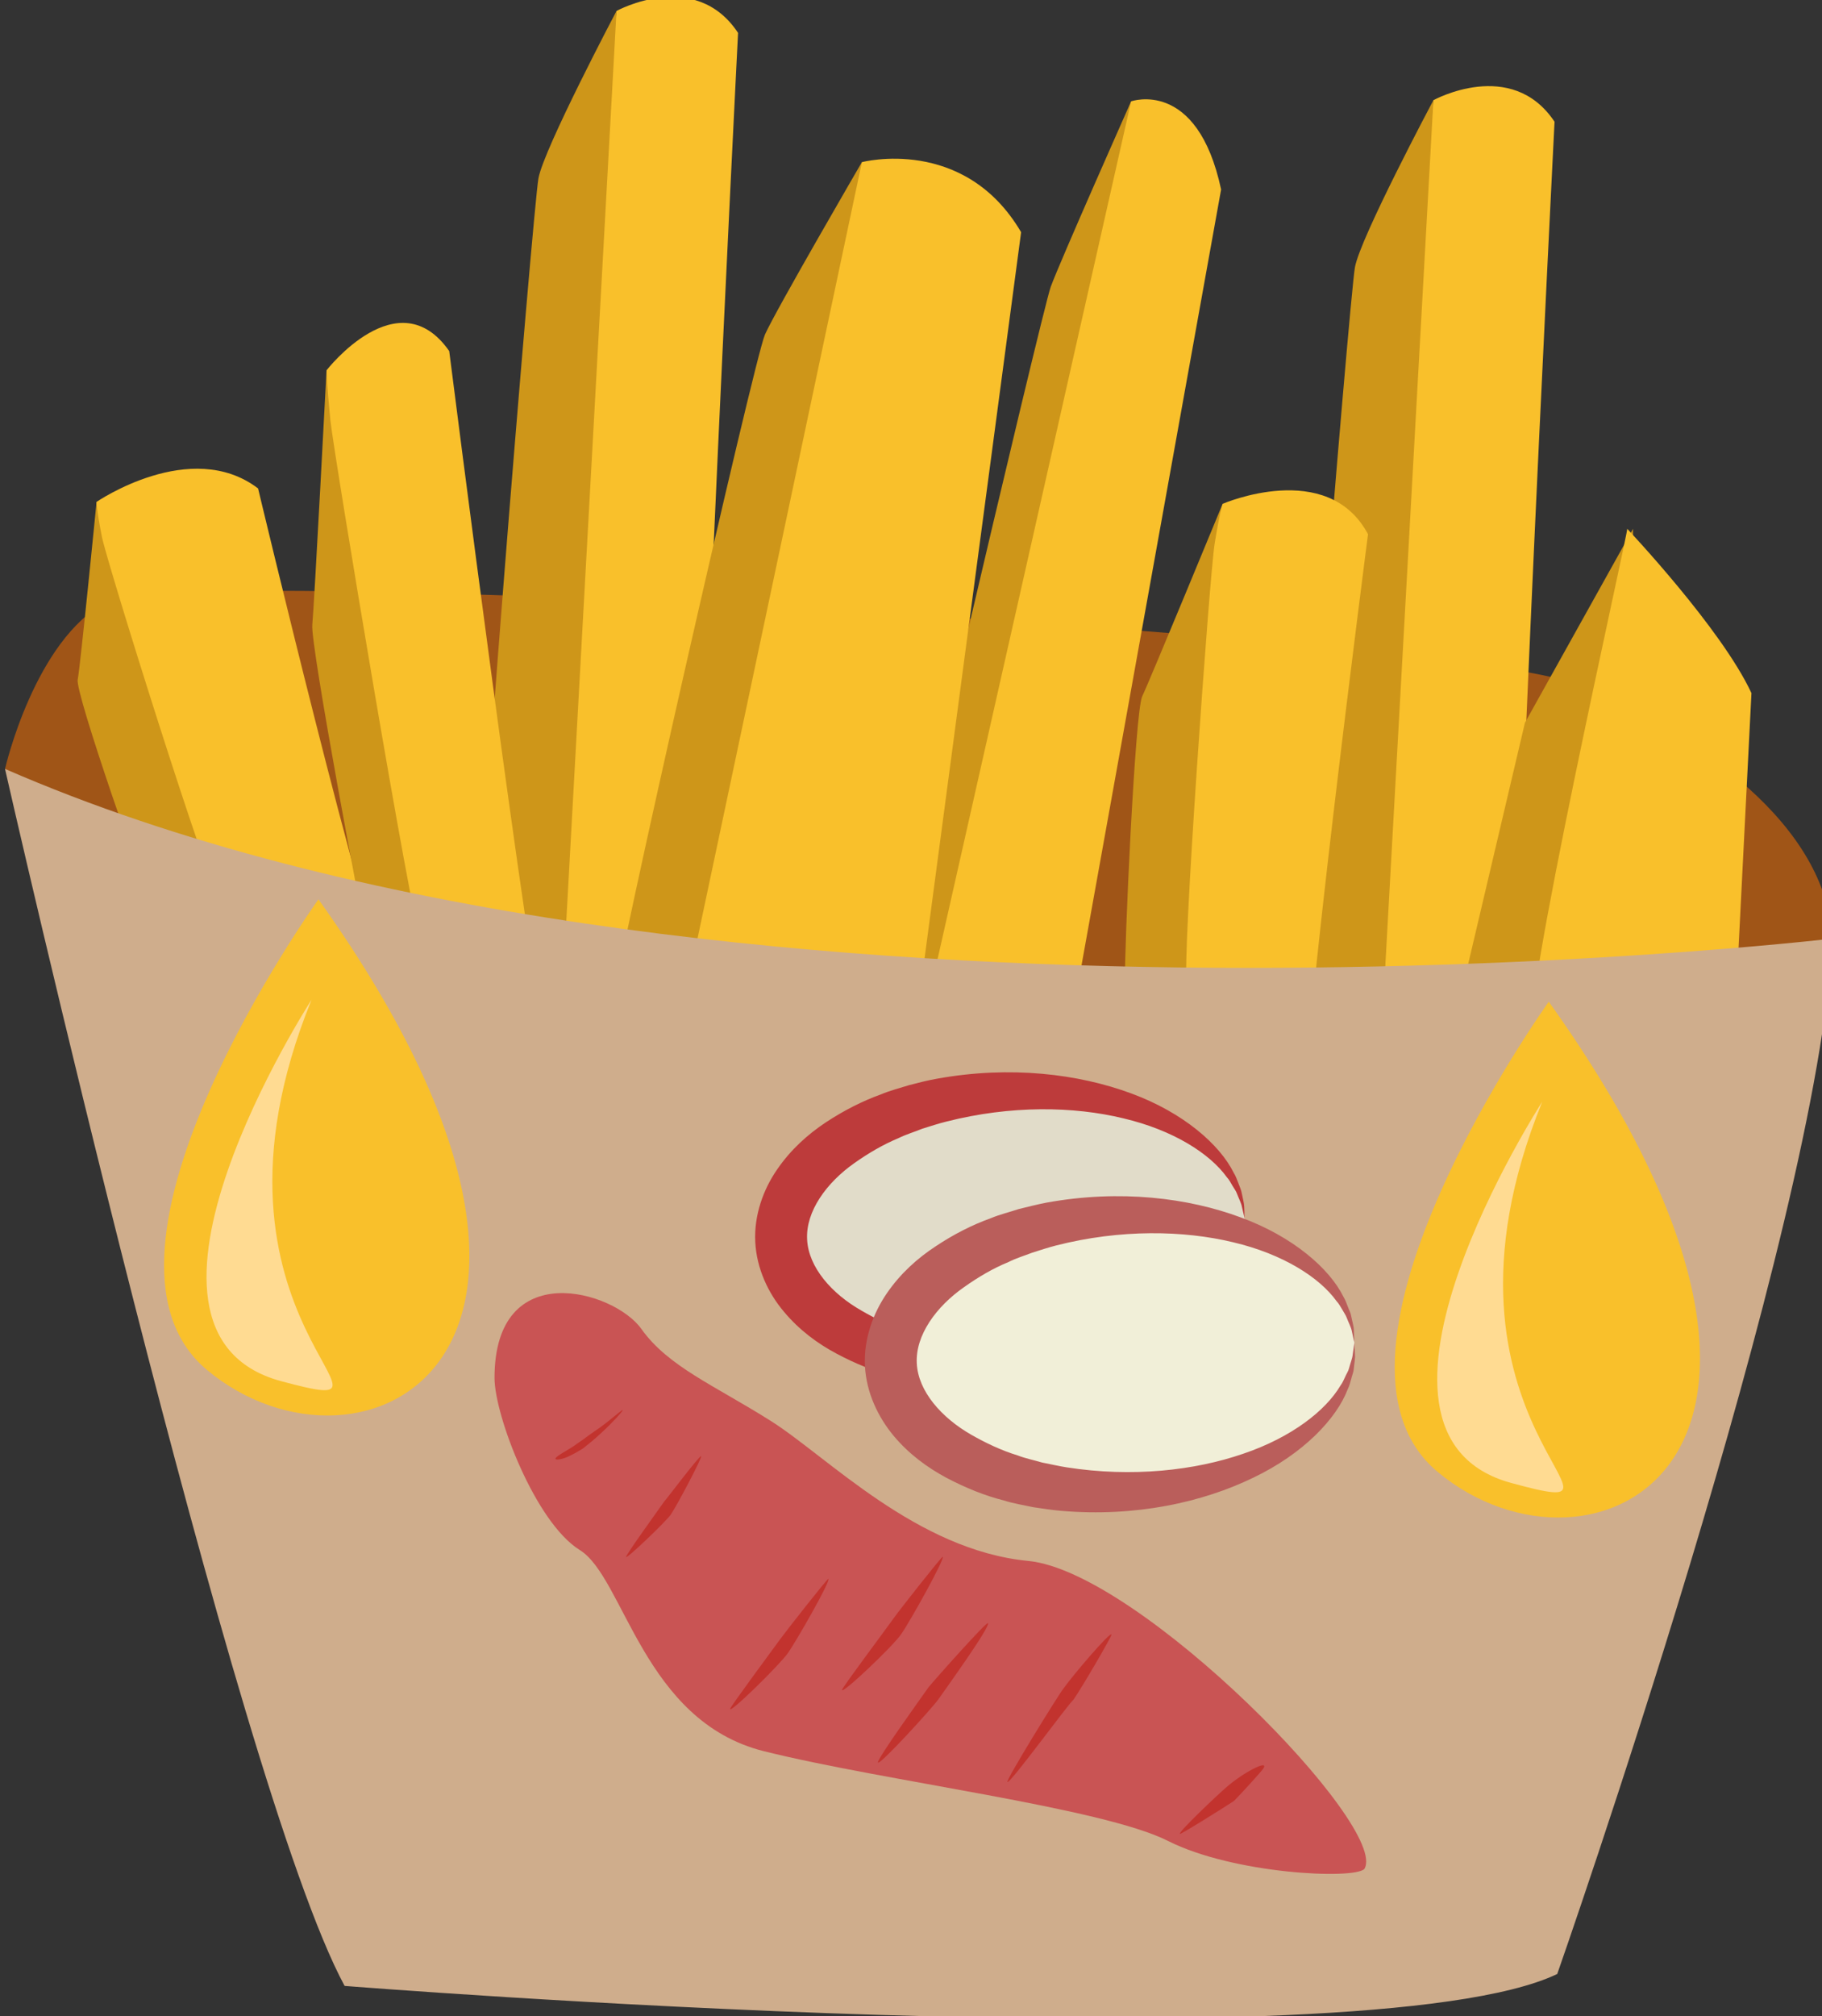 <?xml version="1.0" encoding="UTF-8" standalone="no"?>
<!-- Created with Inkscape (http://www.inkscape.org/) -->

<svg
   xmlns:dc="http://purl.org/dc/elements/1.1/"
   xmlns:cc="http://creativecommons.org/ns#"
   xmlns:rdf="http://www.w3.org/1999/02/22-rdf-syntax-ns#"
   xmlns:svg="http://www.w3.org/2000/svg"
   xmlns="http://www.w3.org/2000/svg"
   xmlns:sodipodi="http://sodipodi.sourceforge.net/DTD/sodipodi-0.dtd"
   xmlns:inkscape="http://www.inkscape.org/namespaces/inkscape"
   width="269.066mm"
   height="297.587mm"
   viewBox="0 0 269.066 297.587"
   version="1.1"
   id="svg8"
   inkscape:version="0.92.4 (5da689c313, 2019-01-14)"
   sodipodi:docname="4766.svg">
  <rect x="0" y="0" width="269.066" height="297.587" fill="#333333" stroke="none"/>
  <defs
     id="defs2">
    <style
       type="text/css"
       id="style2"><![CDATA[
    .fil5 {fill:#77401B;fill-rule:nonzero}
    .fil8 {fill:#774D31;fill-rule:nonzero}
    .fil9 {fill:#7CD6E0;fill-rule:nonzero}
    .fil7 {fill:#9B5C31;fill-rule:nonzero}
    .fil0 {fill:#A05517;fill-rule:nonzero}
    .fil2 {fill:#CE9619;fill-rule:nonzero}
    .fil3 {fill:#CFAD8C;fill-rule:nonzero}
    .fil6 {fill:#F48F42;fill-rule:nonzero}
    .fil4 {fill:#F5C29E;fill-rule:nonzero}
    .fil1 {fill:#F9C02B;fill-rule:nonzero}
   ]]></style>
    <style
       type="text/css"
       id="style2-1"><![CDATA[
    .str0 {stroke:white;stroke-width:70.56}
    .fil3 {fill:#4A4A2F;fill-rule:nonzero}
    .fil4 {fill:#686532;fill-rule:nonzero}
    .fil5 {fill:#878664;fill-rule:nonzero}
    .fil2 {fill:#C95700;fill-rule:nonzero}
    .fil1 {fill:#EC7703;fill-rule:nonzero}
    .fil0 {fill:white;fill-rule:nonzero}
   ]]></style>
    <style
       type="text/css"
       id="style2-8"><![CDATA[
    .fil3 {fill:#949B76;fill-rule:nonzero}
    .fil1 {fill:#C7D39F;fill-rule:nonzero}
    .fil0 {fill:#EA5215;fill-rule:nonzero}
    .fil2 {fill:#EF8137;fill-rule:nonzero}
   ]]></style>
    <style
       type="text/css"
       id="style2-80"><![CDATA[
    .fil1 {fill:#949B76;fill-rule:nonzero}
    .fil0 {fill:#EDC7A2;fill-rule:nonzero}
    .fil2 {fill:#F4DCC9;fill-rule:nonzero}
    .fil3 {fill:#F5E0D0;fill-rule:nonzero}
   ]]></style>
    <style
       type="text/css"
       id="style2-6"><![CDATA[
    .fil3 {fill:#4A4A2F;fill-rule:nonzero}
    .fil2 {fill:#683611;fill-rule:nonzero}
    .fil4 {fill:#686532;fill-rule:nonzero}
    .fil5 {fill:#878664;fill-rule:nonzero}
    .fil1 {fill:#9B5927;fill-rule:nonzero}
    .fil0 {fill:#D68543;fill-rule:nonzero}
   ]]></style>
    <style
       type="text/css"
       id="style2-2"><![CDATA[
    .fil5 {fill:#BA5E5B;fill-rule:nonzero}
    .fil3 {fill:#BD3B3B;fill-rule:nonzero}
    .fil1 {fill:#C2332E;fill-rule:nonzero}
    .fil0 {fill:#C95454;fill-rule:nonzero}
    .fil2 {fill:#E1DCC9;fill-rule:nonzero}
    .fil4 {fill:#F1EFD8;fill-rule:nonzero}
   ]]></style>
    <style
       type="text/css"
       id="style2-25"><![CDATA[
    .fil8 {fill:#6E3357;fill-rule:nonzero}
    .fil4 {fill:#89892E;fill-rule:nonzero}
    .fil3 {fill:#994374;fill-rule:nonzero}
    .fil1 {fill:#A3A549;fill-rule:nonzero}
    .fil5 {fill:#D0D354;fill-rule:nonzero}
    .fil0 {fill:#D6C2A1;fill-rule:nonzero}
    .fil6 {fill:#DADD5E;fill-rule:nonzero}
    .fil7 {fill:#E6D6BE;fill-rule:nonzero}
    .fil2 {fill:#F3E7D1;fill-rule:nonzero}
   ]]></style>
    <style
       type="text/css"
       id="style2-82"><![CDATA[
    .fil5 {fill:#77401B;fill-rule:nonzero}
    .fil8 {fill:#774D31;fill-rule:nonzero}
    .fil7 {fill:#9B5C31;fill-rule:nonzero}
    .fil0 {fill:#A05517;fill-rule:nonzero}
    .fil2 {fill:#CE9619;fill-rule:nonzero}
    .fil3 {fill:#CFAD8C;fill-rule:nonzero}
    .fil6 {fill:#F48F42;fill-rule:nonzero}
    .fil4 {fill:#F5C29E;fill-rule:nonzero}
    .fil1 {fill:#F9C02B;fill-rule:nonzero}
    .fil9 {fill:#FFDB92;fill-rule:nonzero}
   ]]></style>
  </defs>
  <sodipodi:namedview
     id="base"
     pagecolor="#ffffff"
     bordercolor="#666666"
     borderopacity="1.0"
     inkscape:pageopacity="0.0"
     inkscape:pageshadow="2"
     inkscape:zoom="0.35"
     inkscape:cx="-390.47468"
     inkscape:cy="668.47982"
     inkscape:document-units="mm"
     inkscape:current-layer="Vrstva_x0020_1"
     showgrid="false"
     inkscape:window-width="2400"
     inkscape:window-height="1321"
     inkscape:window-x="-9"
     inkscape:window-y="-9"
     inkscape:window-maximized="1" />
  <g
     inkscape:label="Vrstva 1"
     inkscape:groupmode="layer"
     id="layer1"
     transform="translate(-73.075,-28.115)">
    <g
       inkscape:label="Vrstva 1"
       inkscape:groupmode="layer"
       transform="matrix(1.309,0,0,1.309,-405.636,-158.378)"
       id="layer1-6">
      <g
         inkscape:label="Vrstva 1"
         inkscape:groupmode="layer"
         transform="matrix(0.265,0,0,0.265,143.864,187.582)"
         id="layer1-0">
        <g
           inkscape:label="Vrstva 1"
           inkscape:groupmode="layer"
           transform="matrix(0.265,0,0,0.265,28.488,11.308)"
           id="layer1-7">
          <g
             transform="matrix(0.616,0,0,0.616,-6656.81,-7959.18)"
             id="Vrstva_x0020_1">
            <g
               transform="matrix(1.003,0,0,1.003,7612.977,-242.983)"
               id="Vrstva_x0020_1-7">
              <path
                 inkscape:connector-curvature="0"
                 d="m 8136,14014 c 0,0 77,-337 266,-435 189,-98 3511,84 3826,217 315,133 645,365 659,659 l -2060,610 -1738,-400 z"
                 style="fill:#a05517;fill-rule:nonzero"
                 id="path7-2"
                 class="fil0" />
              <path
                 inkscape:connector-curvature="0"
                 d="m 9565,14960 c 0,0 147,-2845 161,-2916 0,0 204,-112 316,57 0,0 -133,2620 -105,2704 z"
                 style="fill:#f9c02b;fill-rule:nonzero"
                 id="path9-5"
                 class="fil1" />
              <path
                 inkscape:connector-curvature="0"
                 d="m 9726,12044 c 0,0 -189,358 -203,435 -14,77 -175,2032 -161,2130 l 203,351 z"
                 style="fill:#ce9619;fill-rule:nonzero"
                 id="path11-9"
                 class="fil2" />
              <path
                 inkscape:connector-curvature="0"
                 d="m 11689,15191 c 0,0 147,-2845 161,-2915 0,0 203,-112 315,56 0,0 -133,2620 -105,2705 z"
                 style="fill:#f9c02b;fill-rule:nonzero"
                 id="path13-7"
                 class="fil1" />
              <path
                 inkscape:connector-curvature="0"
                 d="m 11850,12276 c 0,0 -190,357 -204,434 -14,77 -175,2032 -161,2130 l 203,351 z"
                 style="fill:#ce9619;fill-rule:nonzero"
                 id="path15-4"
                 class="fil2" />
              <path
                 inkscape:connector-curvature="0"
                 d="m 8374,13320 c 0,0 -42,427 -49,462 -7,35 175,554 203,617 28,63 7,28 7,28 l 365,231 c 0,0 266,-70 238,-84 -28,-14 -294,-490 -294,-490 z"
                 style="fill:#ce9619;fill-rule:nonzero"
                 id="path17-5"
                 class="fil2" />
              <path
                 inkscape:connector-curvature="0"
                 d="m 8696,14357 c -28,-28 -294,-876 -308,-946 -14,-70 -14,-91 -14,-91 0,0 245,-168 420,-35 0,0 281,1177 344,1289 z"
                 style="fill:#f9c02b;fill-rule:nonzero"
                 id="path19-4"
                 class="fil1" />
              <path
                 inkscape:connector-curvature="0"
                 d="m 11302,13325 c 0,0 -191,463 -209,500 -19,37 -47,664 -45,742 1,78 -4,33 -4,33 l 233,359 c 0,0 257,-3 238,-26 -20,-24 -80,-628 -80,-628 z"
                 style="fill:#ce9619;fill-rule:nonzero"
                 id="path21-2"
                 class="fil2" />
              <path
                 inkscape:connector-curvature="0"
                 d="m 11209,14567 c -14,-39 59,-1055 72,-1137 13,-82 21,-105 21,-105 0,0 273,-118 378,79 0,0 -180,1387 -165,1529 z"
                 style="fill:#f9c02b;fill-rule:nonzero"
                 id="path23-9"
                 class="fil1" />
              <path
                 inkscape:connector-curvature="0"
                 d="m 8972,12978 c 0,0 -32,611 -37,661 -6,50 133,790 154,880 21,90 5,40 5,40 l 277,330 c 0,0 202,-100 181,-120 -22,-20 -224,-700 -224,-700 z"
                 style="fill:#ce9619;fill-rule:nonzero"
                 id="path25-8"
                 class="fil2" />
              <path
                 inkscape:connector-curvature="0"
                 d="m 9217,14459 c -22,-40 -224,-1251 -235,-1351 -10,-100 -10,-130 -10,-130 0,0 186,-240 319,-50 0,0 213,1681 261,1841 z"
                 style="fill:#f9c02b;fill-rule:nonzero"
                 id="path27-0"
                 class="fil1" />
              <path
                 inkscape:connector-curvature="0"
                 d="m 11064,12279 c 0,0 -184,414 -209,482 -24,68 -437,1829 -453,1938 -15,109 -16,-10 -16,-10 l 121,186 241,-463 323,-1912 z"
                 style="fill:#ce9619;fill-rule:nonzero"
                 id="path29-43"
                 class="fil2" />
              <path
                 inkscape:connector-curvature="0"
                 d="m 10515,14711 549,-2432 c 0,0 172,-61 234,229 l -430,2389 c 0,0 -310,-56 -353,-186 z"
                 style="fill:#f9c02b;fill-rule:nonzero"
                 id="path31-3"
                 class="fil1" />
              <polygon
                 points="11867,14833 12188,14756 12369,14364 12369,13390 12088,13894 "
                 style="fill:#ce9619;fill-rule:nonzero"
                 id="polygon33-3"
                 class="fil2" />
              <path
                 inkscape:connector-curvature="0"
                 d="m 12109,14707 c -43,-25 245,-1296 245,-1317 0,0 245,259 323,427 l -43,848 c 0,0 -490,63 -525,42 z"
                 style="fill:#f9c02b;fill-rule:nonzero"
                 id="path35-5"
                 class="fil1" />
              <path
                 inkscape:connector-curvature="0"
                 d="m 10364,12437 c 0,0 -224,385 -252,448 -28,63 -393,1668 -400,1766 -7,98 -28,-7 -28,-7 l 225,154 308,-434 196,-1731 z"
                 style="fill:#ce9619;fill-rule:nonzero"
                 id="path37-9"
                 class="fil2" />
              <path
                 inkscape:connector-curvature="0"
                 d="m 9895,14651 469,-2214 c 0,0 266,-70 414,182 l -288,2165 c 0,0 -504,-21 -595,-133 z"
                 style="fill:#f9c02b;fill-rule:nonzero"
                 id="path39-8"
                 class="fil1" />
              <path
                 inkscape:connector-curvature="0"
                 d="m 8136,14014 c 0,0 599,2638 883,3163 0,0 2648,211 3153,-31 0,0 683,-1945 715,-2691 0,0 -2943,347 -4751,-441 z"
                 style="fill:#cfad8c;fill-rule:nonzero"
                 id="path41-5"
                 class="fil3" />
              <g
                 id="_395941888">
                <path
                   inkscape:connector-curvature="0"
                   d="m 8951,14353 c 0,0 -657,916 -290,1223 402,335 1141,-30 290,-1223 z"
                   style="fill:#f9c02b;fill-rule:nonzero"
                   id="path78-2"
                   class="fil1" />
                <path
                   inkscape:connector-curvature="0"
                   d="m 8933,14614 c 0,0 -557,861 -80,991 404,109 -263,-148 80,-991 z"
                   style="fill:#ffdb92;fill-rule:nonzero"
                   id="path80"
                   class="fil9" />
              </g>
              <g
                 id="_395941216">
                <path
                   inkscape:connector-curvature="0"
                   d="m 12150,14619 c 0,0 -656,916 -289,1222 402,335 1141,-29 289,-1222 z"
                   style="fill:#f9c02b;fill-rule:nonzero"
                   id="path83"
                   class="fil1" />
                <path
                   inkscape:connector-curvature="0"
                   d="m 12133,14879 c 0,0 -557,862 -80,991 404,110 -263,-147 80,-991 z"
                   style="fill:#ffdb92;fill-rule:nonzero"
                   id="path85"
                   class="fil9" />
              </g>
            </g>
            <g
               transform="matrix(0.42,0,0,0.42,13780.295,9468.938)"
               id="Vrstva_x0020_1-3">
              <path
                 inkscape:connector-curvature="0"
                 d="m 7785,14123 c 0,233 253,897 529,1068 276,170 394,1062 1144,1249 750,187 2101,350 2509,557 409,206 1153,240 1219,174 160,-257 -1395,-1846 -2087,-1912 -693,-67 -1245,-645 -1597,-868 -353,-223 -638,-337 -806,-573 -168,-236 -911,-454 -911,305 z"
                 style="fill:#c95454;fill-rule:nonzero"
                 id="path7-3"
                 class="fil0" />
              <path
                 inkscape:connector-curvature="0"
                 d="m 8581,14323 c -1,8 -61,75 -123,132 -15,15 -30,27 -44,40 -15,13 -28,25 -39,33 -22,18 -37,29 -37,30 -1,1 -16,11 -36,22 -21,13 -45,24 -68,35 -45,18 -78,19 -69,5 8,-13 55,-38 106,-70 26,-19 51,-35 73,-51 20,-15 33,-25 34,-25 1,-1 13,-9 31,-22 8,-5 19,-13 31,-21 11,-9 23,-17 37,-28 50,-39 106,-88 104,-80 z"
                 style="fill:#c2332e;fill-rule:nonzero"
                 id="path9-2"
                 class="fil1" />
              <path
                 inkscape:connector-curvature="0"
                 d="m 10849,15645 c 15,23 -255,397 -308,473 -39,55 -373,421 -375,391 -4,-23 259,-388 314,-466 53,-64 360,-408 369,-398 z"
                 style="fill:#c2332e;fill-rule:nonzero"
                 id="path11-7"
                 class="fil1" />
              <path
                 inkscape:connector-curvature="0"
                 d="m 10568,15233 c 15,11 -205,406 -259,482 -53,76 -369,376 -366,344 2,-16 269,-372 321,-445 31,-45 300,-386 304,-381 z"
                 style="fill:#c2332e;fill-rule:nonzero"
                 id="path13-3"
                 class="fil1" />
              <path
                 inkscape:connector-curvature="0"
                 d="m 9858,15370 c 16,11 -198,385 -252,462 -53,74 -362,378 -358,345 1,-13 262,-365 312,-434 31,-43 293,-377 298,-373 z"
                 style="fill:#c2332e;fill-rule:nonzero"
                 id="path15-9"
                 class="fil1" />
              <path
                 inkscape:connector-curvature="0"
                 d="m 9068,14609 c 7,9 -151,308 -189,363 -35,48 -277,279 -277,262 0,-15 196,-286 236,-343 11,-10 222,-291 230,-282 z"
                 style="fill:#c2332e;fill-rule:nonzero"
                 id="path17-7"
                 class="fil1" />
              <path
                 inkscape:connector-curvature="0"
                 d="m 11616,15716 c 3,9 -183,328 -236,404 -40,36 -390,518 -410,511 -17,-2 324,-553 347,-579 56,-80 293,-358 299,-336 z"
                 style="fill:#c2332e;fill-rule:nonzero"
                 id="path19-1"
                 class="fil1" />
              <path
                 inkscape:connector-curvature="0"
                 d="m 12561,16544 c -9,17 -142,162 -185,205 -58,38 -330,209 -335,204 -13,-9 235,-244 289,-290 106,-92 260,-171 231,-119 z"
                 style="fill:#c2332e;fill-rule:nonzero"
                 id="path21-2-8"
                 class="fil1" />
              <path
                 inkscape:connector-curvature="0"
                 d="m 12443,13134 c 22,474 -604,888 -1398,925 -795,38 -1457,-315 -1480,-789 -22,-473 604,-887 1399,-925 794,-38 1457,316 1479,789 z"
                 style="fill:#e1dcc9;fill-rule:nonzero"
                 id="path23-4"
                 class="fil2" />
              <path
                 inkscape:connector-curvature="0"
                 d="m 12443,13134 c 0,0 -6,-25 -17,-72 -4,-24 -19,-51 -31,-83 -6,-17 -18,-32 -28,-49 -10,-17 -19,-36 -35,-53 -105,-146 -332,-292 -642,-365 -308,-75 -698,-82 -1099,20 -50,12 -99,29 -149,44 -49,20 -100,35 -147,58 -98,41 -190,95 -276,156 -172,121 -302,299 -293,473 8,174 154,338 337,442 91,53 187,98 289,130 49,18 101,29 151,43 52,11 102,23 153,31 409,64 797,19 1096,-84 302,-102 514,-269 605,-424 14,-18 21,-38 30,-56 8,-18 19,-35 23,-51 9,-34 21,-62 23,-86 7,-48 10,-74 10,-74 0,0 1,26 4,75 2,25 -5,56 -8,92 -2,19 -10,37 -15,58 -6,20 -11,43 -22,64 -69,182 -274,401 -588,551 -312,151 -727,244 -1192,205 -58,-5 -116,-15 -176,-23 -58,-14 -119,-22 -178,-41 -120,-31 -240,-79 -358,-142 -117,-62 -232,-146 -328,-261 -96,-113 -170,-267 -178,-434 -8,-168 52,-328 136,-449 85,-124 191,-218 302,-292 111,-73 226,-132 343,-174 57,-24 117,-39 174,-57 58,-15 115,-30 173,-40 458,-83 881,-29 1206,91 326,120 551,319 637,493 13,20 20,43 28,62 7,20 16,38 20,56 7,36 16,66 17,91 2,49 3,75 3,75 z"
                 style="fill:#bd3b3b;fill-rule:nonzero"
                 id="path25-7"
                 class="fil3" />
              <path
                 inkscape:connector-curvature="0"
                 d="m 13124,13904 c 22,473 -604,887 -1398,925 -795,37 -1457,-316 -1480,-789 -22,-474 604,-888 1399,-926 794,-37 1457,316 1479,790 z"
                 style="fill:#f1efd8;fill-rule:nonzero"
                 id="path27-7"
                 class="fil4" />
              <path
                 inkscape:connector-curvature="0"
                 d="m 13124,13904 c 0,0 -6,-25 -16,-73 -5,-24 -20,-51 -32,-83 -6,-16 -18,-32 -27,-49 -11,-17 -20,-36 -36,-53 -105,-146 -332,-292 -642,-365 -307,-74 -698,-82 -1099,20 -50,13 -99,29 -149,45 -49,19 -100,34 -147,58 -98,40 -190,95 -276,156 -172,120 -302,298 -293,472 8,174 154,338 337,443 91,52 188,98 289,129 49,19 101,29 151,44 52,10 102,22 153,30 409,64 797,19 1096,-84 302,-102 514,-269 605,-424 14,-18 21,-38 30,-56 8,-18 19,-34 23,-51 9,-34 21,-62 23,-86 7,-48 10,-73 10,-73 0,0 2,25 4,75 2,25 -5,55 -8,92 -2,18 -10,36 -15,57 -6,21 -11,43 -22,65 -69,182 -274,400 -588,550 -312,151 -727,245 -1192,205 -58,-5 -116,-14 -176,-23 -58,-13 -119,-22 -178,-41 -120,-30 -240,-79 -358,-141 -117,-63 -232,-146 -328,-261 -95,-114 -170,-267 -178,-435 -8,-167 52,-327 136,-449 85,-124 191,-218 302,-291 111,-74 226,-133 343,-175 57,-24 117,-38 174,-57 58,-14 115,-29 173,-40 458,-83 881,-29 1206,92 326,120 551,318 637,492 13,21 20,43 28,63 7,20 17,37 20,55 7,37 17,66 17,91 2,50 3,76 3,76 z"
                 style="fill:#ba5e5b;fill-rule:nonzero"
                 id="path29-5"
                 class="fil5" />
            </g>
          </g>
        </g>
      </g>
    </g>
  </g>
</svg>
